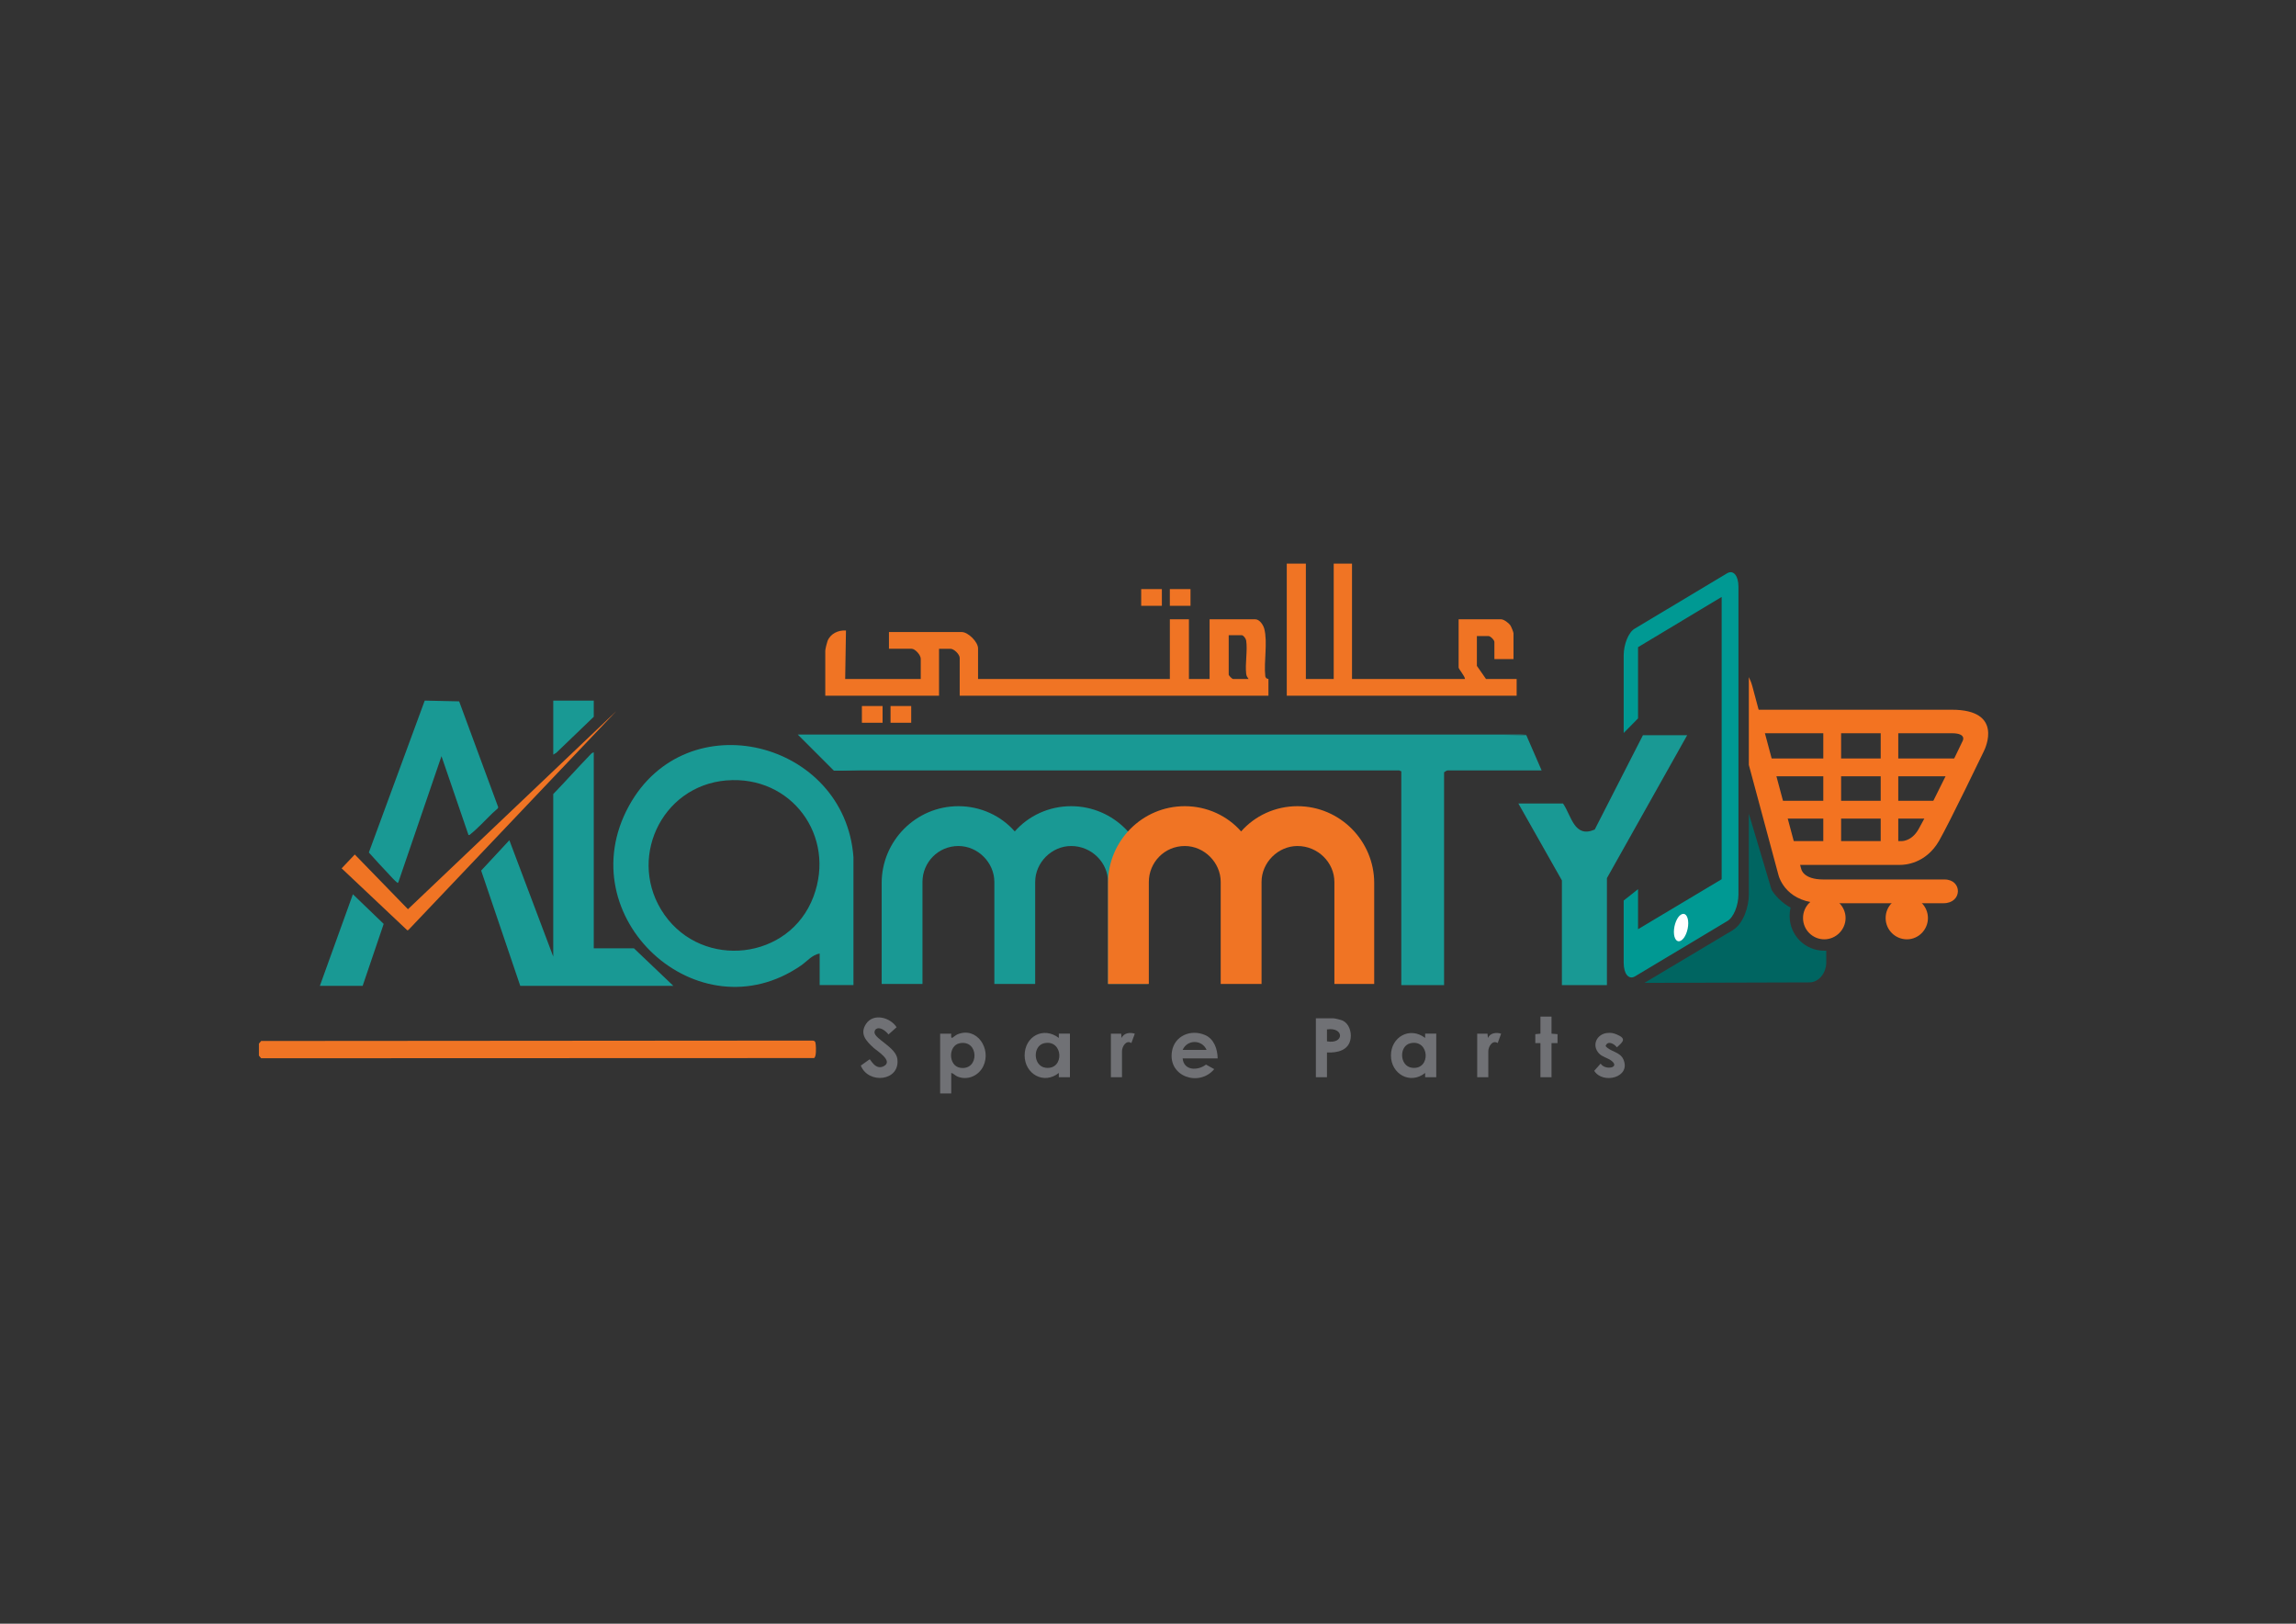 <?xml version="1.0" encoding="UTF-8"?> <svg xmlns="http://www.w3.org/2000/svg" id="Layer_1" version="1.1" viewBox="0 0 841.89 595.28"><rect x="0" y="0" width="841.89" height="595.28" fill="#333333" stroke="none"/><defs><style> .st0 { fill: #006561; } .st0, .st1, .st2, .st3 { fill-rule: evenodd; } .st1 { fill: #fff; } .st4 { fill: #199994; } .st5, .st3 { fill: #f37321; } .st6 { fill: #f07424; } .st2 { fill: #009993; } .st7 { fill: #707175; } </style></defs><path class="st6" d="M94.94,387.01v-4.4l.82-.97,201.84-.15c1.26-.03,1.41.42,1.51,1.51s.27,4.48-.63,4.9l-202.72.07-.82-.97Z"></path><path class="st6" d="M478.83,206.64v42.29h10.21v-42.29h6.71v42.29h41.42c.02-1.01-2.33-3.63-2.33-4.23v-17.65h15.6c1,0,2.78,1.35,3.36,2.19.33.48,1.16,2.49,1.16,2.92v9.48h-7v-6.27c0-.74-1.45-2.19-2.19-2.19h-4.23v10.94l3.35,4.81h11.23v6.13h-84.29v-48.42h7Z"></path><path class="st7" d="M344.73,400.88v-21.92s4.07,0,4.07,0c-.29,2.94.84.85,2.29.25,7.09-2.96,12.52,5.28,9.47,11.66-1.69,3.52-5.77,5.34-9.47,3.81-.92-.38-1.38-1.14-2.29-1.31v7.51h-4.07ZM351.84,382.48c-4.22.88-4.17,8.3.26,8.99,7.13,1.11,6.9-10.48-.26-8.99Z"></path><path class="st4" d="M312.93,361.14h-12.38v-11.56c-2.71.43-4.64,2.87-6.79,4.36-37.79,26.13-85.47-17.77-63.15-58.47,21.14-38.54,79.18-23.88,82.33,18.75v46.92ZM266.37,286.11c-24.2,2.01-36.65,29.46-22.73,49.26,14.15,20.12,45.88,16.66,54.63-6.62,8.38-22.28-8.13-44.61-31.9-42.63Z"></path><path class="st4" d="M306.86,282.45l3.19-12.95h249.6s5.63,12.95,5.63,12.95h-34.53c-.21,0-1.02.47-1.24.69v78.01h-15.68v-78.42c-.27.09-.6-.28-.69-.28h-206.28Z"></path><path class="st4" d="M217.72,275.85v71.81h14.72l14.45,13.76h-56.13l-14.33-42.25,10.34-11.13,16.09,42.65v-59.57c4.46-4.62,8.75-9.42,13.2-14.04.44-.45.98-1.21,1.66-1.23Z"></path><path class="st4" d="M618.66,269.52l-29.44,52.42v39.21h-16.51v-38.38l-15.96-28.2h16.37c3.11,4.48,4.08,12.83,11.63,9.56l17.68-34.6h16.23Z"></path><path class="st6" d="M435.95,227.05v21.88h7.58v-21.88h16.77c1.56,0,2.9,2.06,3.27,3.44,1.31,4.91-.2,12.2.38,17.41.21,1.08,1.16.95,1.16,1.03v6.13h-113.21v-13.85c0-1.34-2.11-3.35-3.35-3.35h-4.23v17.21h-41.71v-16.48c0-.58.57-2.91.82-3.56,1.06-2.72,3.92-4.07,6.77-3.88l-.29,17.79h27.71v-7.44c0-1.33-2.03-3.65-3.35-3.65h-8.31v-6.13h26.69c2.35,0,5.98,3.63,5.98,5.98v11.23h70.33v-21.88h7ZM457.83,248.93c-.47-.69-.78-1.01-.88-1.89-.45-3.72.56-8.62-.01-12.24-.1-.65-.98-1.91-1.59-1.91h-4.81v14.44c0,.34,1.26,1.6,1.6,1.6h5.69Z"></path><path class="st4" d="M171.78,306.11l-9.9-28.89-15.82,46.23c-.34.44-.27.18-.55,0-.64-.42-2-1.95-2.62-2.61-2.59-2.72-5.14-5.5-7.64-8.3l20.49-55.69,12.62.28,14.32,38.79-.13.42c-2.82,2.39-5.27,5.24-8,7.71-.51.46-1.58,1.45-2.06,1.79-.23.16-.27.38-.69.27Z"></path><polygon class="st6" points="225.98 260.71 149.76 340.93 149.35 341.07 125.27 318.35 130.09 313.27 149.59 333.33 225.98 260.71"></polygon><polygon class="st4" points="132.98 361.42 117.29 361.42 129.4 327.85 140.69 338.72 132.98 361.42"></polygon><polygon class="st4" points="217.72 256.86 217.72 262.78 203.97 275.99 202.87 276.67 202.87 256.86 217.72 256.86"></polygon><path class="st7" d="M392.32,394.93h-4.07s0-1.57,0-1.57c-5.5,4.42-12.55.36-12.54-6.42,0-7,6.9-10.72,12.54-6.42v-1.57s4.07,0,4.07,0v15.97ZM382.83,382.47c-4.24.97-4.05,8.4.59,8.99,7.06.89,6.5-10.6-.59-8.99Z"></path><path class="st7" d="M526.64,394.93h-4.07s0-1.57,0-1.57c-5.5,4.42-12.55.36-12.54-6.42s6.9-10.72,12.54-6.42v-1.57s4.07,0,4.07,0v15.97ZM517.16,382.47c-4.24.97-4.05,8.4.59,8.99,7.06.89,6.5-10.6-.59-8.99Z"></path><path class="st7" d="M446.49,388.04h-12.84c.42,4.52,5.56,4.57,8.56,2.25l3.02,1.67c-5.5,6.59-16.97,2.79-15.51-6.44.92-5.78,6.88-8.28,12.07-6.09,3.41,1.43,4.63,5.19,4.7,8.61ZM442.42,384.91c-1.65-3.84-7.09-3.87-8.77,0h8.77Z"></path><path class="st7" d="M486.57,385.85v9.08h-4.07v-21.6h6.42c.55,0,2.92.58,3.51.88,2.23,1.14,3.13,4.04,2.83,6.4-.58,4.48-4.81,5.41-8.69,5.25ZM486.57,377.4v4.38c6.47,1.11,6.29-5.34,0-4.38Z"></path><path class="st7" d="M321.01,377.47c-.2.2-.37.74-.36,1.02.14,2.47,7.83,5.45,8.39,9.73,1.08,8.2-10.66,9.37-13.4,2.43l3.25-2.3c.32,0,2.14,4.25,5.29,2.46,3.38-1.93-2.61-5.52-3.88-6.69-2.65-2.44-5.18-5.01-2.76-8.72,2.65-4.07,8.86-2.49,11.22,1.2l-2.97,2.66c-.91-1.23-3.32-3.22-4.78-1.8Z"></path><path class="st7" d="M589.19,378.73c1.43-.19,2.38-.02,3.68.54,3.64,1.54,2.26,2.67,0,4.7-1.02-1.37-3.41-2.63-4.14-.46,1.83,2.16,5.32,2.05,6.55,4.94,2.83,6.61-7.58,9.16-10.72,4.13l2.36-2.65c1.58,2.57,7.39,1.56,3.9-1.09-1.28-.97-3.35-1.36-4.54-2.67-2.71-2.98-.83-6.95,2.91-7.45Z"></path><polygon class="st7" points="568.91 372.7 568.91 378.96 571.11 379.14 571.11 382.41 568.91 382.41 568.91 394.93 564.84 394.93 564.84 382.41 562.96 382.41 562.96 379.14 564.84 378.96 564.84 372.7 568.91 372.7"></polygon><path class="st7" d="M541.67,378.96h3.76s.15,1.57.15,1.57c.88-1.86,3-2.12,4.85-1.57l-1.26,3.44c-1.92-1.28-3.44,1.33-3.44,2.97v9.55h-4.07v-15.97Z"></path><path class="st7" d="M407.35,378.96h3.76s.15,1.57.15,1.57c.88-1.86,3-2.12,4.85-1.57l-1.26,3.44c-1.92-1.28-3.44,1.33-3.44,2.97v9.55h-4.07v-15.97Z"></path><rect class="st6" x="418.45" y="215.97" width="7.58" height="6.13"></rect><rect class="st6" x="428.95" y="215.97" width="7.58" height="6.13"></rect><rect class="st6" x="316.04" y="258.84" width="7.58" height="6.13"></rect><rect class="st6" x="326.54" y="258.84" width="7.58" height="6.13"></rect><path class="st0" d="M669.65,348.55v4.26c0,3.99-2.81,7.35-6.17,7.35l-60.5.18,32.38-19.32c3.99-2.45,5.9-8.71,5.9-13.15v-29.57l8.34,27.94c.73,1.18,1.63,2.27,2.54,3.17,1.36,1.36,2.81,2.45,4.44,3.36-.27,1-.36,2-.36,3.08,0,6.98,5.62,12.7,12.7,12.7h.73Z"></path><path class="st5" d="M641.26,248.23c.54,1.09,1,2.27,1.36,3.63l17.78,66.49.09.27s.63,3.81,8.07,3.81h44.44c6.62,0,6.62,8.71-.36,8.71h-44.08c-13.24,0-16.14-8.98-16.51-10.61h0l-10.79-40.09v-32.2Z"></path><path class="st3" d="M668.93,328.77c4.26,0,7.8,3.54,7.8,7.8s-3.54,7.8-7.8,7.8-7.8-3.45-7.8-7.8,3.45-7.8,7.8-7.8h0Z"></path><path class="st3" d="M699.22,328.77c4.26,0,7.71,3.54,7.71,7.8s-3.45,7.8-7.71,7.8-7.8-3.45-7.8-7.8,3.45-7.8,7.8-7.8h0Z"></path><path class="st5" d="M654.32,308.36h42.81s3.72.27,6.35-4.35c4.08-7.07,16.14-32.29,16.14-32.29l.09-.18s1.45-2.72-3.99-2.72h-73.74v-8.62h73.74c18.87,0,12.34,13.97,11.7,15.24-.54,1.09-12.43,25.85-16.42,32.84-4.9,8.44-12.61,8.8-14.15,8.8h-42.54v-8.71Z"></path><rect class="st5" x="668.56" y="264.46" width="6.53" height="48.25"></rect><rect class="st5" x="689.61" y="264.46" width="6.44" height="48.25"></rect><rect class="st5" x="648.43" y="278.07" width="69.39" height="6.53"></rect><rect class="st5" x="648.43" y="293.58" width="63.76" height="6.53"></rect><path class="st2" d="M599.45,230.45l33.92-20.32c2.27-1.27,4.08,1,4.08,4.99v112.75c0,4.08-1.81,8.53-4.08,9.8l-33.92,20.32c-2.27,1.27-4.08-1-4.08-4.99v-22.86c1.81-1.36,3.54-2.81,5.26-4.17v14.69l30.66-18.32v-103.49l-30.66,18.41v26.12l-5.26,5.35v-28.48c0-4.08,1.81-8.53,4.08-9.8h0Z"></path><path class="st1" d="M616.41,335.3c1.45-.91,2.63.54,2.63,3.17s-1.18,5.53-2.63,6.35c-1.45.91-2.63-.54-2.63-3.17s1.18-5.53,2.63-6.35h0Z"></path><path class="st4" d="M379.58,360.74v-37.4c0-7.12,6.05-13.18,13.18-13.18h0c7.48,0,13.53,6.06,13.53,13.18v37.4h14.6v-37.04c0-15.32-12.47-28.14-28.14-28.14h0c-8.19,0-15.67,3.56-20.66,9.26-4.99-5.7-12.47-9.26-20.66-9.26h0c-15.67,0-28.14,12.82-28.14,28.14v37.04h14.96v-37.4c0-7.12,5.7-13.18,13.18-13.18h0c7.12,0,13.18,6.06,13.18,13.18v.36h0v37.04h14.96Z"></path><path class="st6" d="M462.58,360.74v-37.4c0-7.12,6.05-13.18,13.18-13.18h0c7.48,0,13.53,6.06,13.53,13.18v37.4h14.6v-37.04c0-15.32-12.47-28.14-28.14-28.14h0c-8.19,0-15.67,3.56-20.66,9.26-4.99-5.7-12.47-9.26-20.66-9.26h0c-15.67,0-28.14,12.82-28.14,28.14v37.04h14.96v-37.4c0-7.12,5.7-13.18,13.18-13.18h0c7.12,0,13.18,6.06,13.18,13.18v.36h0v37.04h14.96Z"></path><polyline class="st4" points="308.95 282.54 305.76 282.54 292.52 269.3 559.65 269.3"></polyline></svg> 